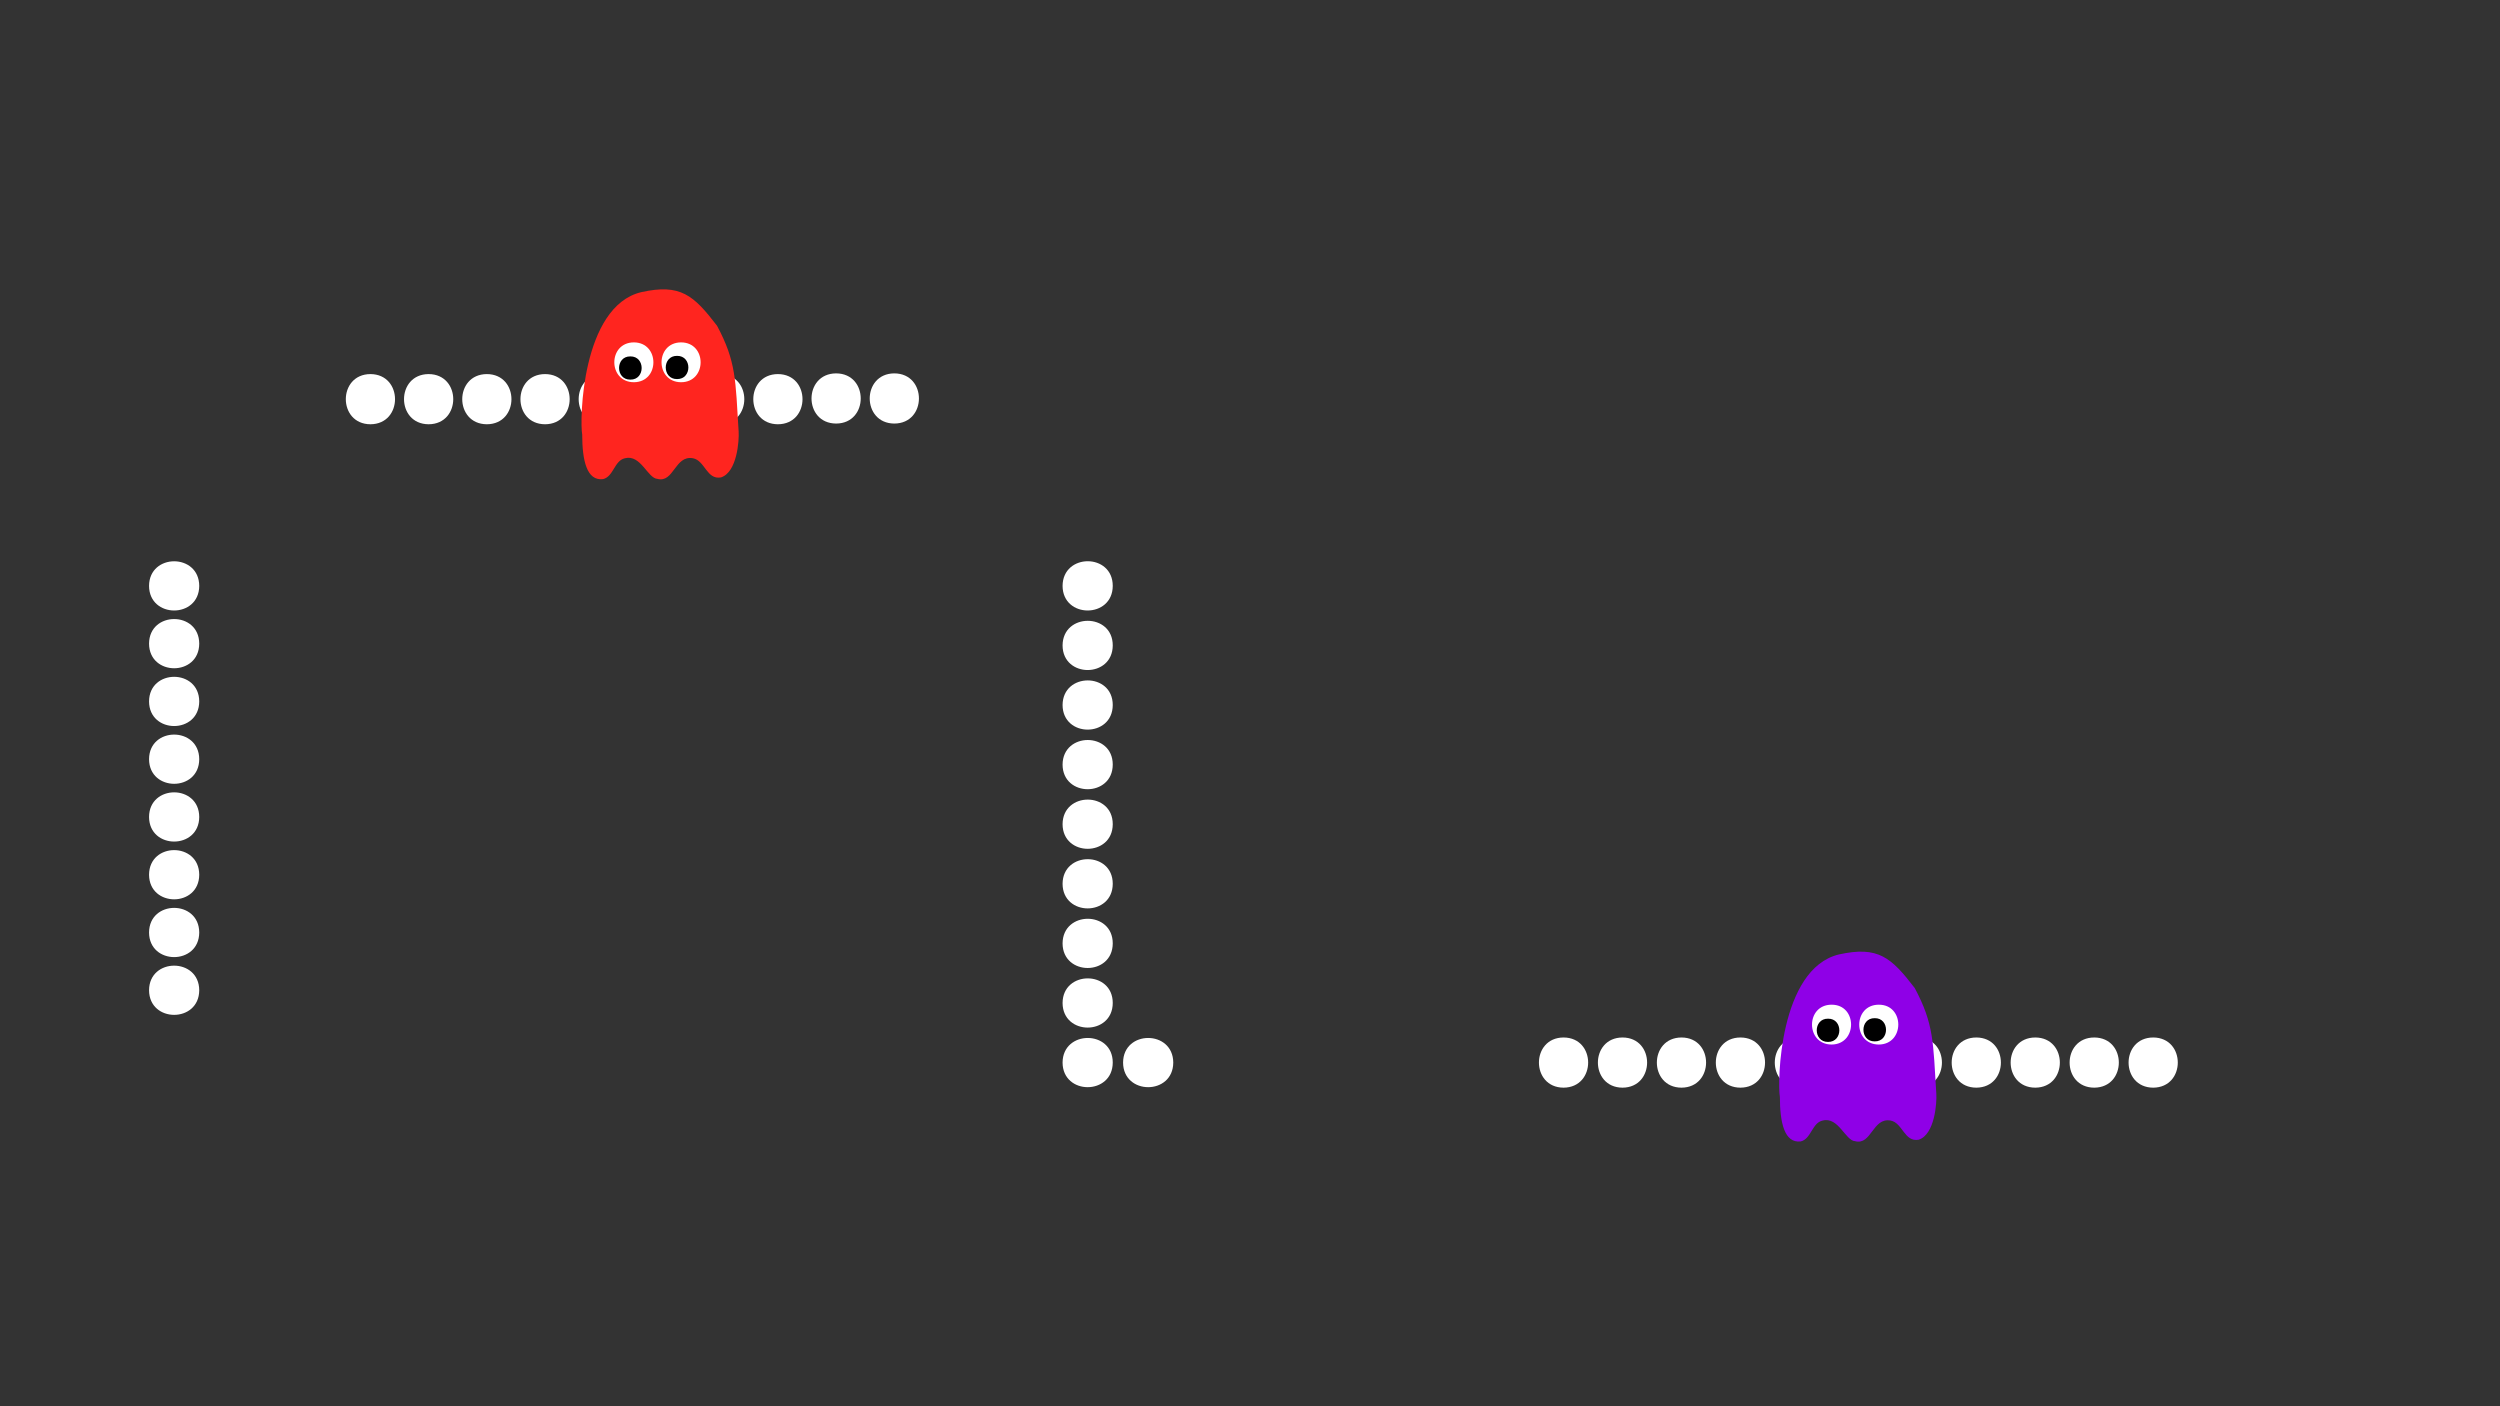 <svg id="Livello_1" data-name="Livello 1" xmlns="http://www.w3.org/2000/svg" viewBox="0 0 1694 952.88"><rect x="0" y="0" width="1694" height="952.88" fill="#333333" stroke="none"/><defs><style>.cls-1{fill:#fff;}.cls-2{fill:#ff251f;}.cls-3{fill:#8f00e7;}</style></defs><path class="cls-1" d="M135,397c-.1,22.23-33.9,22.23-34,0C101.1,374.77,134.9,374.77,135,397Z"/><path class="cls-1" d="M135,436.14c-.1,22.24-33.9,22.23-34,0C101.1,413.91,134.9,413.91,135,436.14Z"/><path class="cls-1" d="M135,592.71c-.1,22.24-33.9,22.23-34,0C101.1,570.48,134.9,570.48,135,592.71Z"/><path class="cls-1" d="M135,553.57c-.1,22.23-33.9,22.23-34,0C101.1,531.34,134.9,531.34,135,553.57Z"/><path class="cls-1" d="M135,514.43c-.1,22.23-33.9,22.23-34,0C101.1,492.2,134.9,492.2,135,514.43Z"/><path class="cls-1" d="M135,475.29c-.1,22.23-33.9,22.23-34,0C101.1,453.05,134.9,453.06,135,475.29Z"/><path class="cls-1" d="M135,631.86c-.1,22.23-33.9,22.23-34,0C101.1,609.62,134.9,609.63,135,631.86Z"/><path class="cls-1" d="M135,671c-.1,22.23-33.9,22.23-34,0C101.1,648.77,134.9,648.77,135,671Z"/><path class="cls-1" d="M527.11,287.48c-22.23-.1-22.23-33.9,0-34C549.34,253.58,549.34,287.38,527.11,287.48Z"/><path class="cls-1" d="M487.67,287.48c-22.24-.1-22.23-33.9,0-34C509.9,253.58,509.9,287.38,487.67,287.48Z"/><path class="cls-1" d="M329.89,287.48c-22.23-.1-22.23-33.9,0-34C352.12,253.58,352.12,287.38,329.89,287.48Z"/><path class="cls-1" d="M369.33,287.48c-22.23-.1-22.23-33.9,0-34C391.57,253.58,391.56,287.38,369.33,287.48Z"/><path class="cls-1" d="M408.78,287.48c-22.23-.1-22.23-33.9,0-34C431,253.58,431,287.38,408.78,287.48Z"/><path class="cls-1" d="M448.22,287.48c-22.23-.1-22.23-33.9,0-34C470.45,253.58,470.45,287.38,448.22,287.48Z"/><path class="cls-1" d="M290.44,287.48c-22.23-.1-22.23-33.9,0-34C312.68,253.58,312.68,287.38,290.44,287.48Z"/><path class="cls-1" d="M251,287.48c-22.23-.1-22.23-33.9,0-34C273.23,253.58,273.23,287.38,251,287.48Z"/><path class="cls-1" d="M566.56,287c-22.24-.1-22.23-33.9,0-34C588.79,253.1,588.79,286.9,566.56,287Z"/><path class="cls-1" d="M606,287c-22.23-.1-22.23-33.9,0-34C628.23,253.1,628.23,286.9,606,287Z"/><path class="cls-1" d="M754,397c-.1,22.23-33.9,22.23-34,0C720.14,374.72,754,374.73,754,397Z"/><path class="cls-1" d="M754,437.34c-.1,22.23-33.9,22.23-34,0C720.14,415.1,754,415.11,754,437.34Z"/><path class="cls-1" d="M754,598.86c-.1,22.23-33.9,22.23-34,0C720.14,576.63,754,576.63,754,598.86Z"/><path class="cls-1" d="M754,558.48c-.1,22.23-33.9,22.23-34,0C720.14,536.25,754,536.25,754,558.48Z"/><path class="cls-1" d="M754,518.1c-.1,22.23-33.9,22.23-34,0C720.14,495.87,754,495.87,754,518.1Z"/><path class="cls-1" d="M754,477.72c-.1,22.23-33.9,22.23-34,0C720.14,455.49,754,455.49,754,477.72Z"/><path class="cls-1" d="M754,639.24c-.1,22.23-33.9,22.23-34,0C720.14,617,754,617,754,639.24Z"/><path class="cls-1" d="M754,679.62c-.1,22.23-33.9,22.23-34,0C720.14,657.39,754,657.39,754,679.62Z"/><path class="cls-1" d="M754,720c-.1,22.23-33.9,22.23-34,0C720.14,697.77,754,697.77,754,720Z"/><path class="cls-1" d="M795,720c-.1,22.23-33.9,22.23-34,0C761.1,697.77,794.9,697.77,795,720Z"/><path class="cls-1" d="M1339.14,737c-22.24-.1-22.23-33.9,0-34C1361.37,703.08,1361.37,736.88,1339.14,737Z"/><path class="cls-1" d="M1299.18,737c-22.23-.1-22.23-33.9,0-34C1321.42,703.08,1321.41,736.88,1299.18,737Z"/><path class="cls-1" d="M1139.37,737c-22.24-.1-22.24-33.9,0-34C1161.6,703.08,1161.6,736.88,1139.37,737Z"/><path class="cls-1" d="M1179.32,737c-22.23-.1-22.23-33.9,0-34C1201.55,703.08,1201.55,736.88,1179.32,737Z"/><path class="cls-1" d="M1219.27,737c-22.23-.1-22.23-33.9,0-34C1241.51,703.08,1241.5,736.88,1219.27,737Z"/><path class="cls-1" d="M1259.23,737c-22.23-.1-22.23-33.9,0-34C1281.46,703.08,1281.46,736.88,1259.23,737Z"/><path class="cls-1" d="M1099.41,737c-22.23-.1-22.23-33.9,0-34C1121.64,703.08,1121.64,736.88,1099.41,737Z"/><path class="cls-1" d="M1059.46,737c-22.24-.1-22.23-33.9,0-34C1081.69,703.08,1081.69,736.88,1059.46,737Z"/><path class="cls-1" d="M1379.09,737c-22.23-.1-22.23-33.9,0-34C1401.32,703.08,1401.32,736.88,1379.09,737Z"/><path class="cls-1" d="M1419.05,737c-22.24-.1-22.23-33.9,0-34C1441.28,703.08,1441.28,736.88,1419.05,737Z"/><path class="cls-1" d="M1459,737c-22.23-.1-22.23-33.9,0-34C1481.23,703.08,1481.23,736.88,1459,737Z"/><path class="cls-2" d="M394.5,294.5c-1.78-9.51-.49-86.8,40-96.54,26.62-5.88,35.43,2,51.39,22.79,13,24.42,12.42,36.34,14.62,71.75.37,5.89-1,27.53-12,31-9.7,1.75-10.8-11.47-19-13-12.23-2.19-12.88,16.89-24,14-6.62-.3-11.3-16.74-22-14-7.27,1.52-7.7,12.43-14.88,14.16C397.53,326,394.52,311.87,394.5,294.5Z"/><path class="cls-1" d="M429.5,259c-17.66-.08-17.65-26.92,0-27C447.16,232.08,447.15,258.92,429.5,259Z"/><path class="cls-1" d="M461.5,259c-17.66-.08-17.65-26.92,0-27C479.16,232.08,479.15,258.92,461.5,259Z"/><path d="M427.13,257.23c-10.2.15-10.2-15.88,0-15.73C437.34,241.35,437.34,257.38,427.13,257.23Z"/><path d="M458.77,256.86c-10.21.15-10.21-15.88,0-15.73C469,241,469,257,458.77,256.86Z"/><path class="cls-3" d="M1206.05,743.28c-1.78-9.52-.49-86.8,40-96.55,26.62-5.88,35.43,2,51.39,22.79,13,24.43,12.42,36.34,14.62,71.76.37,5.88-1,27.52-12,31-9.7,1.74-10.8-11.47-19-13-12.23-2.19-12.88,16.88-24,14-6.62-.3-11.29-16.73-22-14-7.27,1.51-7.7,12.43-14.88,14.15C1209.08,774.75,1206.07,760.65,1206.05,743.28Z"/><path class="cls-1" d="M1241.05,707.78c-17.65-.08-17.65-26.93,0-27S1258.7,707.7,1241.05,707.78Z"/><path class="cls-1" d="M1273.05,707.78c-17.65-.08-17.65-26.93,0-27S1290.7,707.7,1273.05,707.78Z"/><path d="M1238.68,706c-10.2.15-10.2-15.89,0-15.74C1248.89,690.12,1248.89,706.16,1238.68,706Z"/><path d="M1270.32,705.64c-10.21.15-10.21-15.88,0-15.73C1280.52,689.76,1280.52,705.79,1270.32,705.64Z"/></svg>